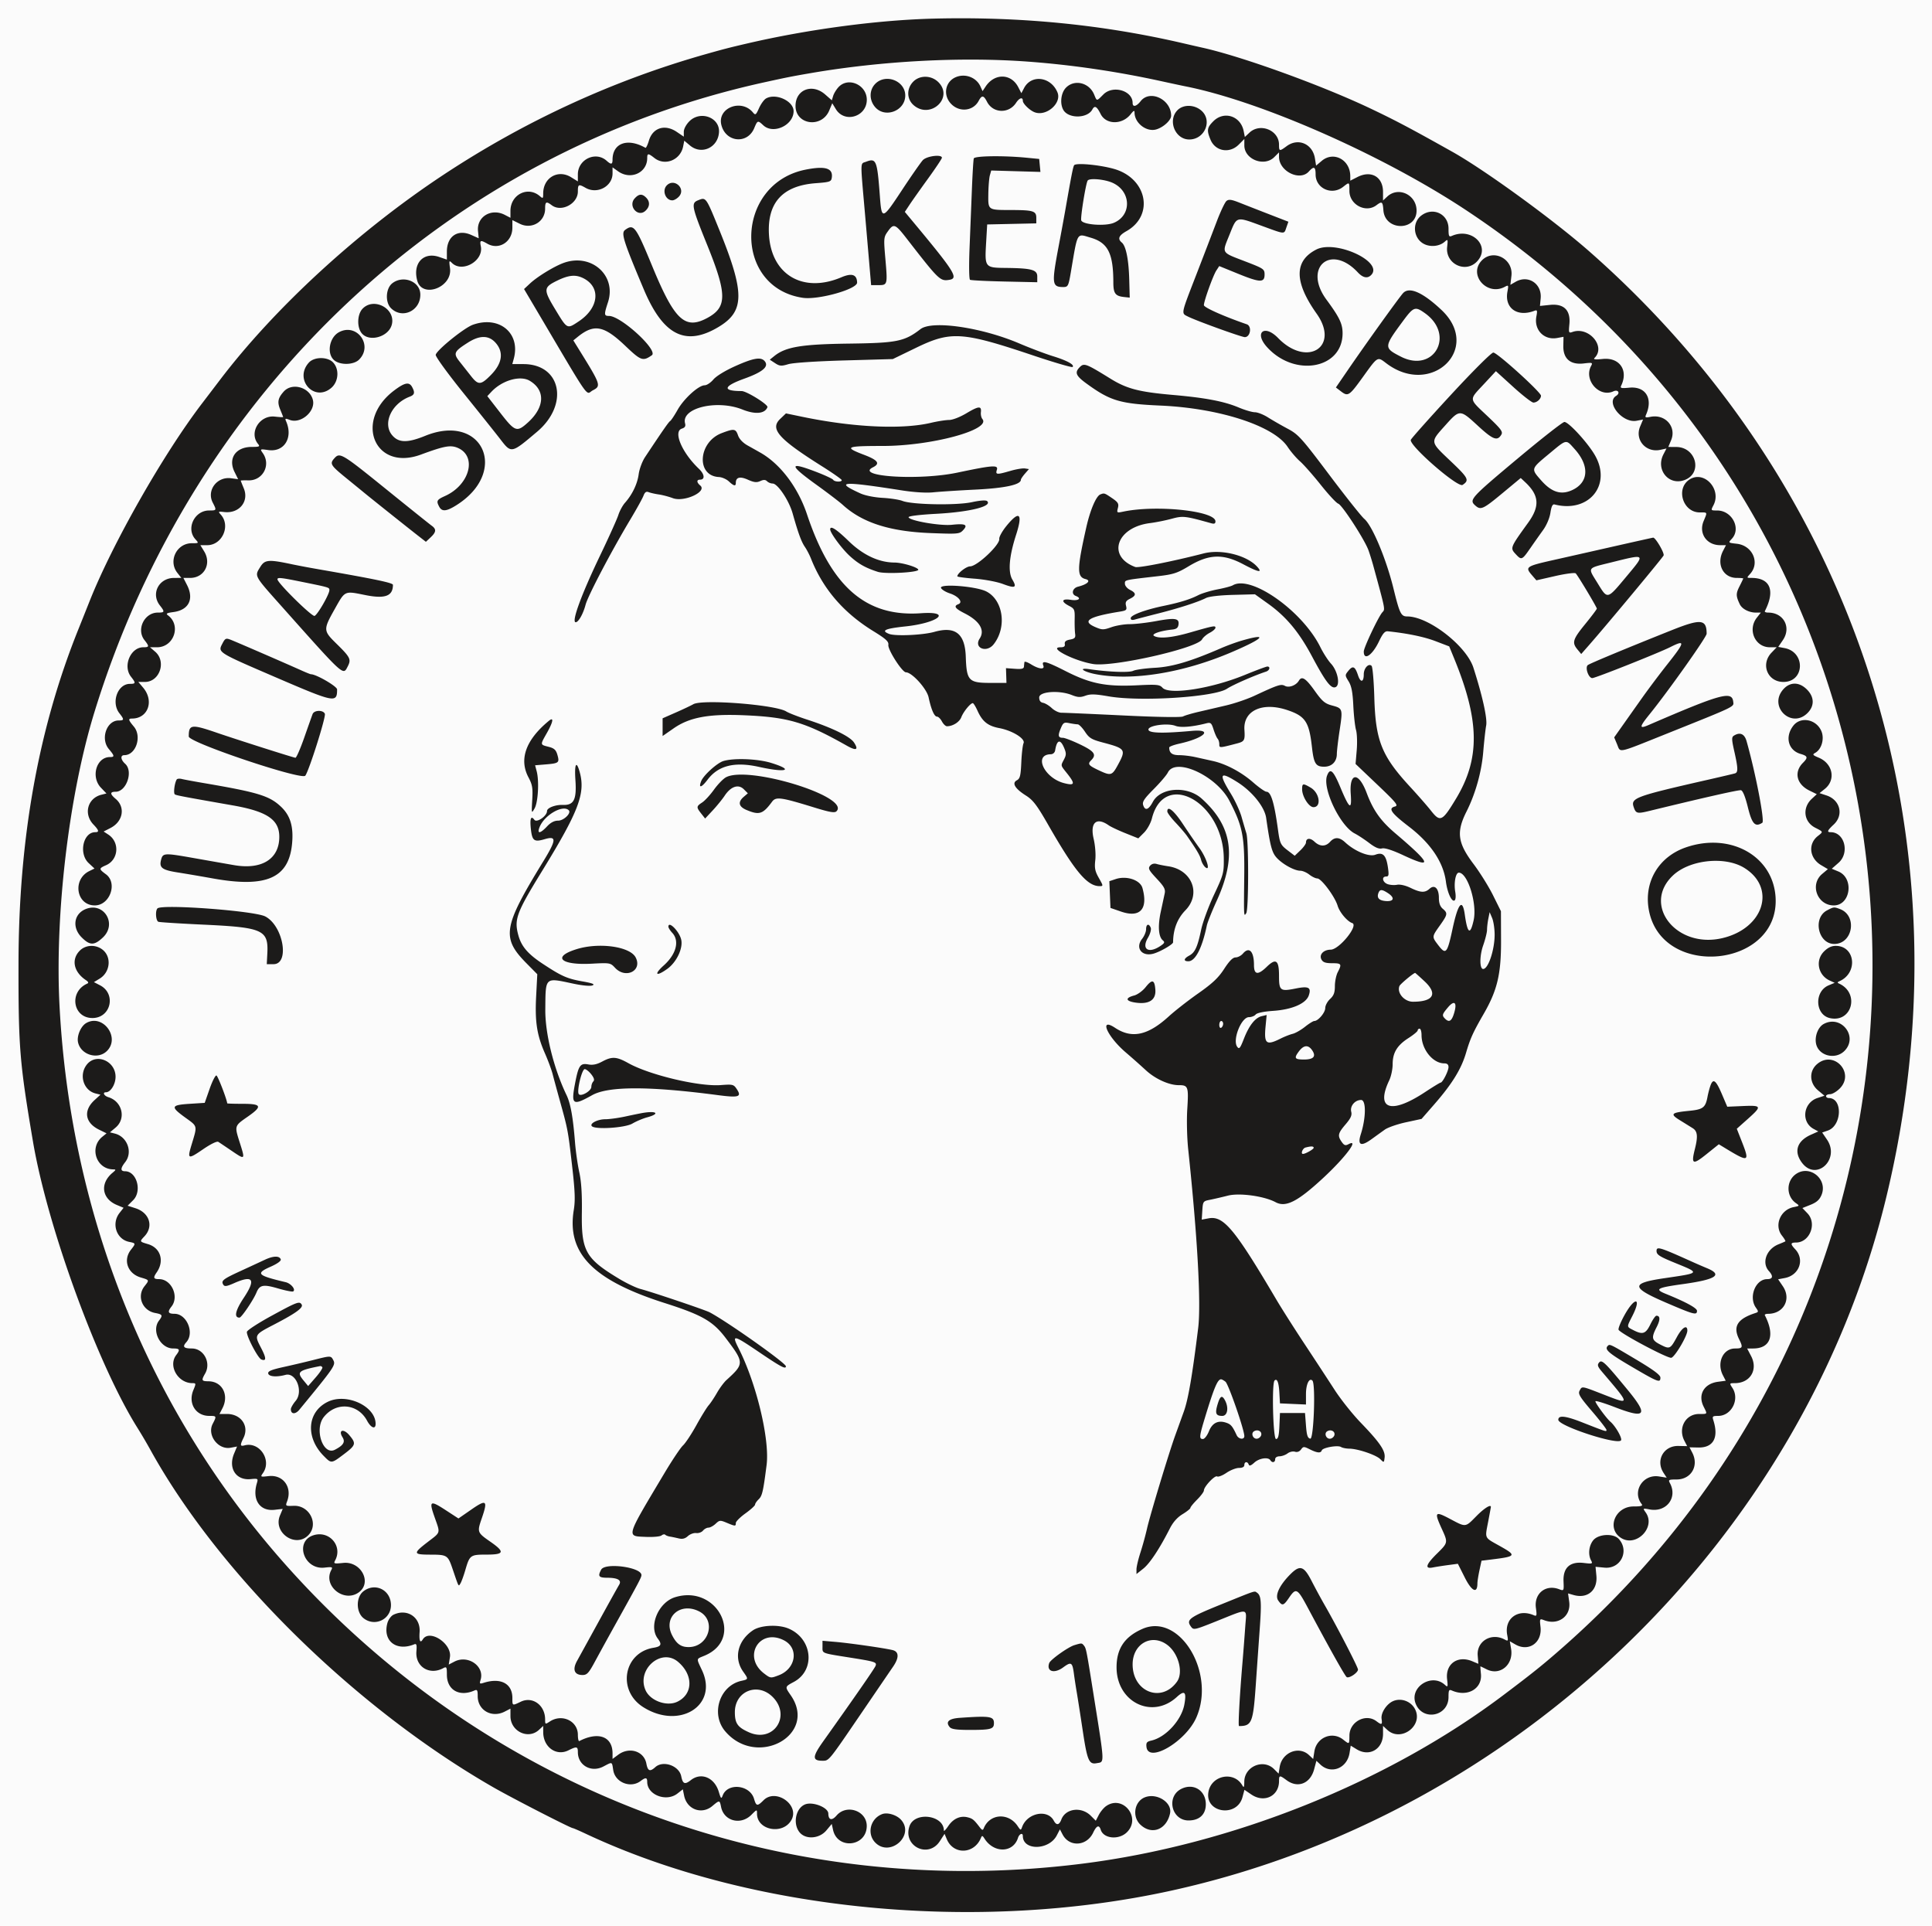 <svg xmlns="http://www.w3.org/2000/svg" width="400" height="398.675"><path d="M0 398.804h400V0H0" style="fill:#fbfbfb;fill-rule:evenodd;stroke:none"/><path d="M193.42 3.851c-11.599.281-26.039 2.199-38.684 5.139-3.694.858-5.037 1.205-8.736 2.255-19.085 5.416-37.276 13.784-54.107 24.891C74.251 47.779 56.965 63.63 45.561 78.622c-1.06 1.394-2.75 3.611-3.755 4.927-7.995 10.47-18.501 28.946-23.244 40.878-.828 2.083-1.859 4.663-2.29 5.733-8.32 20.634-12.401 43.35-12.44 69.242-.027 17.446.226 20.562 2.989 36.889 2.997 17.71 13.465 46.362 21.711 59.422a106.708 106.708 0 0 1 2.58 4.387c14.205 25.717 42.347 53.423 70.983 69.885 3.851 2.214 16.054 8.48 16.514 8.48.109 0 1.328.53 2.709 1.179 34.081 16.013 81.039 20.571 121.155 11.762 71.68-15.741 130.747-72.842 147.925-143.002 17.935-73.251-5.105-146.957-61.392-196.394-7.404-6.504-21.58-16.811-28.308-20.584-8.685-4.87-11.752-6.491-16.949-8.96C273.57 17.63 256.971 11.63 248.853 9.85c-.548-.12-2.253-.511-3.788-.868-16.662-3.879-33.644-5.566-51.645-5.131m19.541 8.915c9.064.676 18.35 2.042 27.518 4.05 2.083.456 4.237.917 4.785 1.025 15.722 3.083 41.147 14.297 58.425 25.77 103.214 68.534 113.027 215.434 19.868 297.427-4.043 3.559-6.144 5.248-12.302 9.888-24.018 18.097-56.199 30.983-87.127 34.886-62.244 7.855-123.212-14.976-164.874-61.742-28.215-31.672-44.578-71.994-46.92-115.626-1.021-19.028 1.918-43.837 7.237-61.086C40.102 80.782 92.65 31.421 158.325 17.021c4.66-1.022 5.672-1.222 9.571-1.892 14.745-2.531 31.217-3.395 45.065-2.363m-15.012 3.183c-2.296.926-2.792 3.796-.971 5.617 1.738 1.738 4.526 1.405 5.638-.673.664-1.24 1.023-1.202 1.742.187 1.234 2.387 4.501 2.505 6.001.216.684-1.045 1.406-1.265 1.406-.428 0 .615 1.479 2.032 2.497 2.392 2.436.86 5.589-1.926 4.675-4.132-1.35-3.26-5.403-3.786-6.916-.897l-.557 1.062-.651-1.26c-1.473-2.849-4.894-2.912-6.747-.125l-.638.958-.452-.992c-.836-1.836-3.1-2.703-5.027-1.925m-8.926 1.011c-1.36 1.447-1.292 3.584.152 4.826 3.43 2.951 8.276-1.471 5.167-4.715-1.46-1.525-3.943-1.576-5.319-.111m-7.785.37c-1.29 1.29-1.313 3.373-.055 4.836 2.065 2.401 6.269.767 6.24-2.425-.027-3.008-4.029-4.567-6.185-2.411m-7.643.716c-.452.493-.946 1.307-1.098 1.808l-.276.911-1.379-1.21c-2.675-2.348-6.136-1.013-6.136 2.368 0 3.929 5.423 4.67 6.976.953l.629-1.505.746 1.226c1.806 2.969 6.405 1.572 6.405-1.947 0-3.097-3.851-4.807-5.867-2.604m47.125.081c-1.042 1.042-1.325 3.214-.596 4.576 1.013 1.893 5.016 1.863 6.038-.046.475-.889.924-.643 1.712.939 1.118 2.242 4.472 2.269 6.217.05.616-.782.804-.864.804-.35 0 2.167 2.455 4.079 4.487 3.495 1.488-.428 3.091-1.9 3.091-2.84 0-3.379-4.378-5.47-6.31-3.014-.889 1.131-1.666 1.302-1.666.368 0-2.551-4.069-3.739-6.044-1.764-1.454 1.454-1.331 1.453-1.925.02-1.016-2.455-4.041-3.201-5.808-1.434m-62.134 2.265c-.404.235-1.051 1.132-1.437 1.994-.636 1.421-.752 1.504-1.258.894-2.418-2.916-7.42-.939-6.54 2.585.9 3.608 5.388 4.05 6.8.67.689-1.649.738-1.664 1.886-.595 2.079 1.937 6.27-.019 6.27-2.925 0-2.111-3.69-3.803-5.721-2.623m85.153 2.465c-2.016 2.146-.419 6.016 2.481 6.016 3.22 0 4.863-3.953 2.492-5.993-1.484-1.277-3.786-1.287-4.973-.023m-100.998 2.237c-.678.678-1.166 1.591-1.166 2.181v1.016l-1.451-.985c-2.448-1.661-4.969-.88-5.768 1.787-.27.9-.596 1.578-.724 1.505-3.721-2.108-6.812-.982-6.812 2.483 0 .977-.304 1.027-1.216.202-2.262-2.048-5.963-.304-5.963 2.811v1.459l-1.41-.872c-2.708-1.673-5.763.107-5.767 3.361-.001 1.067-.056 1.111-.699.555-2.476-2.142-6.082-.322-6.082 3.068v1.42l-1.177-.608c-2.789-1.442-5.82.379-5.539 3.328l.145 1.523-1.554-.696c-2.795-1.251-5.036.286-5.036 3.454v1.659l-1.584-.546c-3.261-1.123-5.52 1.293-4.558 4.878 1.015 3.782 7.331 1.409 6.788-2.55-.216-1.574-.18-1.678.384-1.114 2.138 2.138 6.602-.403 6-3.415-.258-1.29-.079-1.363 1.345-.549 2.419 1.382 5.185-.383 5.185-3.309v-1.576l1.536.76c2.478 1.226 5.243-.424 5.243-3.129 0-1.459.227-1.576 1.373-.71 1.981 1.499 5.407-.3 5.407-2.839 0-1.512.155-1.586 1.595-.763 2.425 1.387 5.584-.303 5.584-2.987v-1.254l1.158.824c2.603 1.854 6.02.299 6.02-2.738 0-1.025.212-1.029 1.486-.026 2.187 1.72 5.385.442 5.949-2.377l.24-1.201 1.178.991c2.395 2.016 5.823.437 6.01-2.767.178-3.037-3.853-4.521-6.12-2.254m108.475 0c-1.321 1.321-1.406 1.875-.587 3.835 1.002 2.399 3.936 2.908 5.832 1.012l1.166-1.166v1.33c0 2.893 4.118 4.498 6.2 2.416l.979-.979v.92c0 2.986 4.297 5.113 6.164 3.05 1.056-1.166 1.413-1.015 1.413.598 0 2.896 3.354 4.413 5.692 2.574 1.327-1.044 1.305-1.058 1.305.84 0 2.842 3.379 4.632 5.589 2.961 1.158-.876 1.315-.762 1.449 1.044.322 4.352 6.959 4.335 6.867-.018-.068-3.229-3.78-4.952-6.071-2.817l-.873.813v-1.775c0-3.126-2.437-4.545-5.3-3.085l-1.48.755v-.936c0-3.387-3.445-5.239-5.901-3.172l-1.177.99-.242-1.512c-.479-2.997-3.461-4.285-5.843-2.524-1.497 1.107-1.592 1.088-1.592-.315 0-2.971-3.9-4.559-6.106-2.487l-.966.907-.245-1.225c-.625-3.129-4.064-4.243-6.273-2.034m-60.151 8.058c-.435.467-2.371 3.244-4.303 6.172-4.102 6.219-4.222 6.254-4.589 1.322-.559-7.498-.748-7.969-2.866-7.163-1.225.465-1.203-.501-.235 10.585.211 2.413.587 6.765.835 9.671l.452 5.284h1.503c1.895 0 1.916-.077 1.449-5.433-.372-4.265-.353-4.484.501-5.683 1.217-1.709 1.53-1.591 3.902 1.467 6.677 8.607 6.924 8.847 8.796 8.56 2.016-.308 1.215-1.591-7.628-12.214l-1.546-1.858.988-1.492c.544-.821 2.272-3.263 3.84-5.428 1.568-2.164 2.851-4.093 2.851-4.287 0-.759-3.149-.363-3.95.497m10.549-.35c-.085.274-.258 3.1-.385 6.281-.126 3.18-.346 8.672-.489 12.203-.149 3.681-.107 6.51.098 6.631.197.116 3.409.277 7.138.359l6.78.149v-1.197c0-1.394-1.189-1.712-6.604-1.765-4.201-.041-4.28-.139-3.997-5.014l.232-3.988 5.085-.112 5.084-.112v-1.138c0-1.422-.629-1.617-5.251-1.624-4.813-.008-4.726.054-4.679-3.338.022-1.567.165-3.298.318-3.846l.278-.997 5.095.147 5.094.146-.128-1.343-.128-1.343-2.593-.252c-4.844-.472-10.779-.389-10.948.153m20.771 1.411c-.229.371-.565 2.084-1.853 9.456a812.172 812.172 0 0 1-1.363 7.378c-1.457 7.724-1.381 8.375.98 8.375.963 0 1.071-.21 1.549-3.02 1.462-8.597 1.156-8.059 4.103-7.202 3.587 1.043 4.698 3.234 4.705 9.276.003 2.259.409 2.814 2.201 3.009l1.191.13-.103-3.788c-.113-4.113-.677-6.902-1.542-7.619-.911-.757-.626-1.459.954-2.347 5.837-3.281 4.277-10.981-2.614-12.908-3.04-.849-7.871-1.285-8.208-.74m-55.578.903c-14.67 2.896-15.162 24.352-.609 26.534 3.21.482 11.294-1.784 11.257-3.155-.045-1.671-1.079-2.015-3.265-1.088-7.911 3.358-14.487-.504-14.982-8.8-.397-6.634 2.806-10.167 9.685-10.681 2.945-.221 3.201-.31 3.321-1.158.278-1.958-1.345-2.453-5.407-1.652m63.549 2.736c3.853 1.75 4.001 6.711.247 8.279-1.775.742-6.397.399-6.742-.5-.205-.533.933-7.609 1.325-8.243.35-.566 3.53-.281 5.17.464m-92.29.513c-1.046 1.046-.293 3.111 1.134 3.111.361 0 .982-.36 1.38-.8 1.468-1.622-.965-3.86-2.514-2.311m-6.662 2.713c-1.421 1.571.651 3.988 2.21 2.578.945-.855 1.004-1.902.156-2.75-.837-.838-1.495-.79-2.366.172m13.118.389c-1.471.595-1.331 1.284 1.875 9.201 4.178 10.317 4.172 12.961-.03 15.194-4.577 2.432-6.738.381-11.331-10.76-3.413-8.277-3.816-8.816-5.612-7.503-.882.645-.388 2.216 3.87 12.319 4.018 9.532 8.67 11.86 15.498 7.755 5.398-3.245 5.428-7.035.157-20.016-2.812-6.927-2.765-6.861-4.427-6.19m109.413.132c-.325.261-1.237 2.18-2.026 4.263a2280.77 2280.77 0 0 1-4.24 11.034c-3.223 8.328-3.142 7.918-1.707 8.642 1.723.87 11.079 4.253 11.763 4.253 1.169 0 1.512-2.275.401-2.659-4.76-1.644-8.874-3.48-8.874-3.959 0-.855 1.904-6.147 2.586-7.188l.591-.902 3.895 1.585c4.551 1.853 5.491 1.882 5.491.173 0-1.133-.176-1.252-3.988-2.718-5.07-1.949-4.86-1.598-3.283-5.512 1.583-3.925 1.263-3.841 6.845-1.802 4.757 1.737 4.44 1.72 4.945.269l.411-1.178-4.06-1.574c-2.234-.866-4.983-1.941-6.11-2.389-1.617-.642-2.174-.713-2.64-.338m40.285 3.058c-1.924 1.513-1.598 4.709.594 5.843 1.36.703 3.243.496 4.315-.474.63-.57.664-.492.486 1.101-.391 3.502 3.811 5.526 6.198 2.985 2.908-3.096-1.055-7.108-5.215-5.28-.607.266-.698.071-.698-1.502 0-3.049-3.255-4.581-5.68-2.673m-21.708 7.007c-4.602 2.363-4.575 6.698.08 13.267 4.881 6.886-1.981 11.216-7.985 5.039-2.827-2.909-5.011-1.138-2.302 1.866 5.717 6.341 15.661 4.536 15.661-2.843 0-1.961-.64-3.295-3.34-6.963-4.892-6.644.884-11.655 6.5-5.638 1.047 1.121 1.987 1.312 2.742.557 2.711-2.71-7.298-7.368-11.356-5.285m34.237 2.3c-2.779 2.959 1.132 7.376 4.795 5.416.779-.417.809-.363.556.986-.642 3.423 2.033 5.334 5.566 3.978.606-.232.658-.084.42 1.184-.52 2.774 1.601 4.951 4.327 4.439l1.294-.242-.039 1.862c-.056 2.671 1.46 3.98 4.229 3.652 1.792-.212 1.895-.176 1.519.526-1.556 2.908 1.676 6.589 4.611 5.251.997-.454 1.494.366.569.938-2.216 1.37 1.333 5.694 4.227 5.151l1.353-.254-.608 1.455c-1.153 2.759 1.215 5.47 4.204 4.814l1.253-.275-.628 1.215c-1.684 3.255 1.21 6.628 4.512 5.26 3.628-1.502 2.212-6.754-1.83-6.785l-1.674-.013.583-1.395c1.154-2.763-1.209-5.447-4.258-4.837-1.071.214-1.195.154-.93-.449 1.479-3.365-.098-5.91-3.463-5.586-1.722.165-1.944.105-1.678-.451 1.51-3.156-.36-5.851-3.812-5.495-1.612.166-2.036.107-1.694-.234 2.357-2.357-1.211-6.54-4.572-5.36-.792.278-.829.187-.658-1.608.277-2.888-1.133-4.286-4.023-3.988l-2.07.214.149-1.562c.289-3.03-2.577-4.932-5.18-3.438l-1.092.627.219-1.863c.415-3.538-3.792-5.672-6.177-3.133m-190.006.445c-1.972.704-5.476 2.842-7.016 4.282l-1.228 1.147 2.059 3.481c12.171 20.574 10.591 18.309 12.191 17.481 1.726-.892 1.635-1.168-2.712-8.177l-1.334-2.153.874-.708c3.429-2.777 5.443-2.398 9.92 1.866 3.213 3.061 3.606 3.199 5.454 1.92 1.416-.979-6.382-8.144-8.864-8.144-1.035 0-1.054-.262-.21-2.844 1.807-5.524-3.421-10.189-9.134-8.151m4.09 3.216c3.632 1.878 3.141 6.154-1.023 8.913-2.433 1.611-2.338 1.661-4.858-2.499-2.485-4.101-2.453-4.553.416-5.95 2.414-1.174 3.855-1.297 5.465-.464M81.21 58.653c-1.353 1.064-1.498 3.91-.263 5.145 2.345 2.345 6.173.516 6.076-2.902-.075-2.657-3.572-4.006-5.813-2.243m209.27 2.044c-.906 1.009-7.69 10.459-11.487 16.001l-2.41 3.517.991.761c1.528 1.174 1.744 1.035 4.65-3.001 3.047-4.233 2.948-4.175 4.759-2.794 9.359 7.139 19.94-3.036 11.456-11.016-3.902-3.67-6.687-4.883-7.959-3.468M75.045 63.934c-1.09 1.159-1.176 3.792-.167 5.039 1.56 1.925 5.604.77 6.245-1.785.828-3.297-3.74-5.743-6.078-3.254m220.014.93c6.264 4.503 1.812 12.457-5.021 8.97-3.563-1.819-3.555-1.967.407-7.334 2.227-3.016 2.54-3.127 4.614-1.636M97.906 67.231c-1.815.647-7.509 5.252-7.696 6.225-.069.358 2.494 3.887 5.781 7.961 3.247 4.024 6.622 8.249 7.499 9.389 2.401 3.119 2.3 3.138 7.7-1.419 6.68-5.638 4.994-14.007-2.823-14.012l-2.3-.001.301-1.097c1.455-5.298-2.986-8.996-8.462-7.046m92.675.901c-3.32 2.558-4.873 2.873-14.811 3.001-9.844.128-13.117.676-15.484 2.593l-.91.736 1.088.713c.951.624 1.294.651 2.738.219.982-.294 5.697-.609 11.646-.778l9.997-.283 4.786-2.321c7.243-3.514 9.565-3.363 24.262 1.569 4.35 1.46 8.029 2.536 8.174 2.391.457-.457-1.133-1.33-4.075-2.238-1.56-.482-4.685-1.665-6.943-2.628-7.843-3.345-18.06-4.83-20.468-2.974m-120.407.646c-2.018 1.098-2.582 4.47-.971 5.807 1.264 1.049 4.029.973 5.144-.142 2.971-2.971-.49-7.669-4.173-5.665m32.525 2.29c1.62 1.925 1.258 4.194-1.043 6.538-2.1 2.141-2.623 2.174-4.128.26-.646-.822-1.704-2.163-2.351-2.98-1.374-1.735-1.214-2.106 1.711-3.967 2.489-1.585 4.393-1.536 5.811.149m197.696 10.668c-4.443 4.81-8.177 9.001-8.297 9.314-.434 1.13 9.734 9.986 10.716 9.334 1.448-.962 1.223-1.409-2.481-4.925-4.306-4.087-4.271-3.864-1.149-7.352 3.047-3.403 3.062-3.403 6.819.059 3.103 2.858 3.995 3.197 4.822 1.834.38-.627-.015-1.16-2.849-3.844-3.935-3.727-3.882-3.275-.779-6.614l2.511-2.703 3.571 3.245c1.964 1.785 3.849 3.25 4.189 3.255.729.013 1.575-.749 1.575-1.42 0-.726-9.072-8.939-9.868-8.932-.397.003-4.2 3.793-8.78 8.749M63.938 75.075c-3.114 3.458 1.088 8.225 4.626 5.248 1.533-1.29 1.734-3.855.413-5.273-1.147-1.231-3.921-1.217-5.039.025m88.276.726c-2.084.933-3.929 2.062-4.522 2.768-.552.655-1.361 1.192-1.798 1.192-1.25 0-4.29 2.753-5.597 5.069-.655 1.16-1.35 2.208-1.545 2.328-.313.193-1.537 1.952-5.209 7.484-.579.873-1.169 2.458-1.31 3.523-.266 2.009-1.319 4.206-2.839 5.923-.486.548-1.103 1.685-1.372 2.526-.269.841-1.968 4.61-3.775 8.375-3.887 8.096-5.983 13.825-5.058 13.825.574 0 1.544-1.716 2.049-3.626.493-1.864 5.346-11.108 9.256-17.631 1.288-2.149 2.517-4.366 2.729-4.926.285-.748.571-.945 1.08-.743.38.15 1.32.364 2.088.474.768.11 2.076.455 2.908.767 2.356.883 7.198-1.359 5.671-2.626-.755-.627-.778-1.201-.048-1.201 1.076 0 .967-1.117-.22-2.247-3.523-3.354-5.382-7.732-3.533-8.319.64-.203.82-.499.665-1.092-.834-3.19 6.599-4.978 11.89-2.86 2.659 1.064 4.64.877 5.164-.489.202-.525-4.313-3.338-5.358-3.338-4.04 0-3.81-.989.599-2.578 3.809-1.373 5.116-2.495 4.196-3.603-.776-.935-2.306-.678-6.111 1.025m71.344.2c-1.105 1.105-.831 1.784 1.367 3.386 4.945 3.604 6.961 4.205 15.354 4.577 12.201.54 23.413 4.182 26.306 8.545.649.979 1.802 2.325 2.562 2.991.76.665 2.694 2.857 4.298 4.87 1.604 2.014 3.232 3.767 3.619 3.897.823.277 5.51 7.51 6.279 9.69.29.823.723 2.214.963 3.092 2.575 9.43 2.499 9.037 1.89 9.718-.815.91-3.835 7.287-3.84 8.105-.01 1.994 1.77.801 3.162-2.119.776-1.627 1.215-2.125 1.82-2.062 4.046.423 7.49 1.135 9.867 2.042l2.839 1.084 1.058 2.583c5.258 12.847 5.353 20.65.352 28.942-2.857 4.736-3.267 4.929-5.209 2.457-.731-.931-2.676-3.153-4.321-4.938-5.874-6.372-7.13-9.512-7.387-18.467-.097-3.386-.352-6.33-.565-6.544-.612-.612-1.619.48-1.619 1.757 0 1.67-.669 1.773-1.193.183-.608-1.841-1.065-2.058-1.977-.937-.741.911-.74.95.036 2.211.591.959.836 2.222.969 5.001.098 2.044.352 4.321.563 5.059.212.738.277 2.621.145 4.185l-.241 2.843 4.511 4.293c3.96 3.767 4.405 4.319 3.641 4.519-1.464.383-.811 1.318 2.918 4.181 4.489 3.445 7.109 7.347 7.636 11.371.298 2.278 1.202 4.255 1.781 3.897.243-.151.304-.882.149-1.799-.313-1.854.083-3.956.745-3.956 1.827 0 3.83 6.438 3.065 9.852-.709 3.17-1.271 2.804-1.836-1.198-.484-3.421-1.388-2.347-2.539 3.013-1.094 5.098-1.374 5.41-2.972 3.315-1.316-1.726-1.319-1.693.352-4.043 1.621-2.281 1.668-2.552.598-3.469-.544-.465-.798-1.176-.798-2.233 0-1.977-.886-2.85-1.933-1.902-.957.866-1.849.824-3.939-.188-1.041-.504-2.163-.76-2.798-.638-.583.111-1.473.045-1.978-.146-1.043-.397-1.248-1.565-.274-1.565.541 0 .6-.304.368-1.895-.368-2.531-1.038-3.206-2.6-2.617-1.312.496-4.254-.71-6.252-2.562-1.202-1.114-2.183-1.147-3.126-.105-.931 1.029-2.112 1.014-3.235-.042-.895-.84-1.75-.748-1.75.19 0 .276-.524 1.003-1.165 1.617l-1.165 1.116-1.412-1.077c-1.539-1.174-1.664-1.441-2.069-4.396-.757-5.523-1.442-7.777-2.365-7.777-.303 0-1.537-.862-2.741-1.916-2.465-2.157-5.638-3.844-8.377-4.453-1.013-.226-2.653-.59-3.643-.809-.99-.22-2.497-.399-3.347-.399-1.443 0-2.031-.46-2.031-1.588 0-.18.942-.536 2.093-.792 5.25-1.166 7.096-3.049 2.593-2.643-6.052.545-8.846.473-8.986-.23-.174-.871 3.887-1.459 5.604-.81 1.077.406 3.456.213 6.331-.515.955-.242 1.101-.123 1.544 1.261.268.841.646 1.699.839 1.907.193.209.351.722.351 1.14 0 .809-.01.809 3.689-.16 1.521-.399 1.652-.643 1.511-2.822-.257-3.968 3.708-5.802 8.844-4.091 3.762 1.253 4.549 2.427 5.136 7.666.385 3.432.783 4.07 2.541 4.07 1.566 0 2.603-1.041 2.613-2.624.004-.641.262-2.839.573-4.885.682-4.48.654-4.572-1.563-5.165-1.498-.4-2.03-.853-3.612-3.07-1.845-2.585-2.651-3.095-3.262-2.061-.574.972-2.042 1.52-2.875 1.074-.819-.438-1.402-.25-6.337 2.052-1.469.686-4.108 1.584-5.863 1.995-1.754.412-4.322 1.011-5.707 1.331-1.384.321-2.822.747-3.195.946-.416.223-5.244.143-12.439-.206-6.467-.313-12.197-.565-12.732-.559-.536.005-1.433-.423-1.995-.951-.561-.528-1.379-1.025-1.818-1.104-.54-.098-.797-.458-.797-1.116 0-1.228 4.127-1.536 6.728-.503 1.255.499 1.787.526 2.847.143 1.036-.375 2.016-.347 4.789.137 6.579 1.147 21.909.159 24.519-1.58 1.179-.786 5.603-2.725 8.076-3.539.755-.249.965-1.053.275-1.053-.233 0-2.341.786-4.686 1.746-6.922 2.834-15.627 4.185-17.024 2.642-.591-.654-1.137-.707-5.203-.506-6.498.32-9.695-.313-14.876-2.946-4.067-2.066-5.041-2.305-4.588-1.123.33.859-.918.737-2.505-.244-.739-.457-1.371-.681-1.404-.499-.034.183-.08.601-.103.93-.031.46-.466.568-1.881.467l-1.841-.131.049 1.527.048 1.527h-3.28c-4.557 0-4.969-.435-5.142-5.427-.165-4.783-2.161-6.361-6.5-5.138-2.377.67-8.081.927-9.37.422-1.757-.688-.856-1.102 3.372-1.551 6.886-.732 9.783-3.196 3.209-2.73-11.36.807-18.562-5.445-23.584-20.471-1.868-5.588-5.496-10.399-9.618-12.754a352.574 352.574 0 0 0-2.648-1.489c-.996-.555-1.742-1.333-2.007-2.094-.493-1.412-.809-1.458-3.378-.482-4.893 1.858-5.349 8.853-.593 9.092.641.032 1.569.438 2.063.902 1.031.968 1.444 1.061 1.444.324 0-1.185.847-1.414 2.496-.676 1.266.567 1.819.63 2.561.291.696-.316 1.071-.307 1.414.037.258.257.776.468 1.152.468 1.041 0 3.381 3.494 4.14 6.181 1.163 4.118 1.804 5.868 2.54 6.94.392.57.961 1.664 1.265 2.432 2.475 6.251 6.721 11.196 12.862 14.978 2.656 1.637 3.252 2.18 3.152 2.88-.14.983 2.867 5.671 3.638 5.671 1.247 0 4.315 3.387 4.697 5.185.536 2.522 1.175 3.988 1.739 3.988.265 0 .722.449 1.016.997.293.548.761.997 1.038.997 1.223 0 2.598-.87 2.984-1.887.424-1.12 1.877-2.899 2.368-2.899.148 0 .588.708.978 1.574 1.01 2.239 2.147 3.146 4.505 3.594 2.741.519 5.458 2.214 5.025 3.133-.174.37-.382 2.154-.461 3.964-.122 2.762-.269 3.359-.918 3.706-1.082.579-.409 1.712 1.877 3.162 1.477.936 2.274 1.984 4.6 6.045 5.555 9.695 8.084 12.709 10.663 12.709.766 0 .76-.06-.17-1.695-.794-1.396-.924-2.047-.737-3.689.131-1.154-.011-3.01-.336-4.405-.788-3.371.569-4.588 3.121-2.8.449.315 2.011 1.05 3.471 1.634l2.653 1.063 1.187-1.187c.657-.657 1.384-1.97 1.628-2.941 2.554-10.142 14.756-3.388 14.881 8.237.033 3.043-.061 3.393-2.027 7.577-1.134 2.413-2.33 5.662-2.658 7.221-.755 3.591-1.278 4.727-2.47 5.365-1.149.615-1.237 1.173-.184 1.173 1.444 0 2.85-2.714 3.821-7.378.137-.658 1.058-2.969 2.047-5.135 4.181-9.157 3.259-15.44-3.106-21.162-3.004-2.701-8.502-2.334-10.111.675-.894 1.673-1.61 1.907-2.007.655-.212-.668.233-1.339 2.18-3.291 1.345-1.348 2.669-2.9 2.94-3.447 1.587-3.201 10.025.665 12.721 5.828 2.77 5.301 3.18 7.387 3.088 15.708-.094 8.437-.097 8.377.42 7.577.499-.772.518-14.911.022-16.522-.208-.674-.661-2.22-1.008-3.436-.348-1.216-1.344-3.369-2.216-4.785-2.575-4.188-2.288-4.68 1.377-2.365 3.051 1.927 5.613 5.112 5.941 7.384.852 5.923 1.192 7.197 2.21 8.295 1.238 1.333 3.657 2.655 4.861 2.655.468 0 1.307.359 1.865.798.557.439 1.303.798 1.658.798.838 0 3.643 3.769 4.204 5.648.407 1.361 1.994 3.248 3.02 3.59 1.384.462-2.688 5.494-4.458 5.508-1.489.013-2.444 1.029-1.908 2.031.313.584.842.77 2.193.77 1.955 0 2.062.166 1.185 1.849-.328.628-.597 1.929-.599 2.891-.002 1.351-.229 1.959-.999 2.673-.548.508-.997 1.35-.997 1.87 0 .943-1.468 2.681-2.264 2.681-.23 0-1.101.542-1.935 1.205-.834.663-1.98 1.317-2.547 1.453-.567.136-1.697.58-2.51.988-2.959 1.481-3.445 1.088-3.102-2.506l.228-2.381-1.014.238c-1.362.321-2.625 1.921-3.707 4.699-.768 1.971-.964 2.206-1.375 1.645-1.032-1.41.842-6.139 2.432-6.139.517 0 1.143-.243 1.39-.541.276-.333 1.679-.626 3.649-.761 3.897-.267 6.769-1.513 7.343-3.186.568-1.657-.023-1.977-2.671-1.445-3.247.652-3.488.469-3.488-2.641 0-3.232-.634-3.693-2.538-1.847-1.836 1.779-2.647 1.665-2.647-.373 0-2.837-.998-3.87-2.286-2.366-.375.438-1.057.797-1.515.797-.578 0-1.301.725-2.371 2.378-1.191 1.841-2.402 2.985-5.36 5.064-2.102 1.477-4.839 3.614-6.082 4.749-4.354 3.974-7.669 4.684-11.144 2.384-3.399-2.25-1.651 1.786 2.202 5.082a165.23 165.23 0 0 1 4.144 3.673c1.96 1.823 4.82 3.121 6.859 3.115 1.926-.006 2.04.316 1.746 4.951-.146 2.306-.061 5.944.197 8.375 1.911 18.027 2.683 31.906 2.058 36.968-1.212 9.813-2.058 14.743-2.964 17.263a1702.59 1702.59 0 0 1-1.783 4.936c-1.272 3.496-5.255 16.658-5.844 19.308a65.243 65.243 0 0 1-1.357 4.937c-.455 1.399-.827 2.977-.827 3.506v.963l1.405-1.114c1.355-1.075 3.376-4.128 5.49-8.292.675-1.331 1.553-2.324 2.642-2.986.896-.545 1.63-1.134 1.63-1.309 0-.175.628-.946 1.395-1.714.768-.768 1.397-1.614 1.397-1.881.002-.795 2.268-3.202 2.74-2.91.239.148 1.109-.188 1.931-.746.822-.559 1.992-1.017 2.599-1.017.716 0 1.104-.21 1.104-.598 0-.724.661-.796.909-.1.124.347.477.225 1.156-.398 1.006-.924 2.882-1.206 3.319-.499.372.603.997.478.997-.199 0-.351.371-.604.897-.611.494-.007 1.247-.277 1.674-.6.427-.323 1.114-.481 1.525-.35.465.147.94-.025 1.256-.457.475-.65.59-.653 1.826-.036 1.536.766 2.269.832 2.472.221.193-.578 3.31-1.132 3.981-.707.289.184 1.065.339 1.723.346 1.777.018 5.536 1.291 6.412 2.172.757.762.768.758.896-.336.166-1.421-1.013-3.14-4.949-7.22-1.694-1.754-4.122-4.805-5.397-6.779a1376.431 1376.431 0 0 0-6.22-9.493c-2.147-3.248-4.77-7.375-5.831-9.173-8.665-14.686-10.952-17.43-14.043-16.85l-1.422.266.122-1.911c.118-1.836.179-1.923 1.519-2.182.767-.149 2.472-.544 3.788-.877 2.402-.609 7.502.096 9.865 1.364 2.11 1.131 4.551-.112 9.848-5.017 4.586-4.247 7.579-8.241 5.236-6.987-.625.334-.894.243-1.396-.474-.898-1.282-.788-1.785.794-3.633 1.068-1.248 1.357-1.886 1.177-2.602-.297-1.183.759-2.451 2.041-2.451 1.063 0 1.03 3.672-.063 7.098-.724 2.269.02 2.613 2.216 1.024.869-.629 2.103-1.517 2.742-1.974.638-.457 2.615-1.146 4.392-1.53l3.232-.698 2.656-3.045c3.669-4.207 5.557-7.266 6.541-10.598.901-3.05 1.437-4.234 3.687-8.141 2.802-4.865 3.593-8.221 3.57-15.135l-.021-6.08-1.635-3.292c-.899-1.811-2.717-4.728-4.041-6.483-3.291-4.365-3.593-6.602-1.462-10.836 1.865-3.705 3.122-8.178 3.471-12.349.186-2.224.46-4.696.61-5.493.268-1.428-.763-6.095-2.639-11.945-1.456-4.545-9.299-10.623-13.705-10.623-1.282 0-1.568-.579-2.843-5.769-1.515-6.166-4.405-13.056-6.058-14.441-.57-.477-3.831-4.582-7.248-9.122-5.748-7.639-6.389-8.349-8.604-9.531-1.316-.702-3.152-1.756-4.08-2.343-.927-.587-2.144-1.067-2.704-1.067-.559 0-2.07-.443-3.358-.985-3.018-1.271-6.889-2.01-13.587-2.596-7.047-.616-9.561-1.269-12.951-3.364-5.086-3.144-5.471-3.289-6.362-2.398m-113.903 2.817c3.299 1.948 3.153 5.478-.358 8.65-2.288 2.067-2.665 1.935-5.716-1.998l-2.686-3.462.867-.922c2.206-2.349 5.94-3.422 7.893-2.268m-28.087 2.049c-8.347 6.322-3.957 16.761 5.571 13.245 4.814-1.777 6.129-2.021 7.592-1.41 4.098 1.713 2.55 7.664-2.599 9.986-1.71.771-1.839 1.012-1.191 2.224.568 1.061 1.515.967 3.603-.357 10.927-6.93 5.369-19.159-6.512-14.326-3.677 1.496-5.501 1.461-6.84-.13-2.031-2.413-.154-6.536 3.631-7.975 1.014-.385 1.127-.831.507-1.991-.606-1.131-1.54-.949-3.762.734m-22.815.19c-1.216 1.35-1.378 2.193-.723 3.76.327.782.594 1.468.594 1.524 0 .056-.775.014-1.722-.093-3.164-.356-5.413 3.325-3.465 5.673.432.521.259.601-1.291.601-3.341 0-4.978 2.367-3.585 5.183l.743 1.501-1.466-.196c-2.914-.391-5.099 2.508-3.793 5.034.834 1.613.822 1.639-.753 1.639-3.031 0-4.826 3.758-2.842 5.95.747.826.744.83-.738.83-3.139 0-4.929 3.666-2.993 6.127l.826 1.051-1.524.006c-3.147.013-4.82 3.271-2.92 5.686 1.056 1.343 1.015 1.487-.43 1.487-2.787 0-4.485 3.5-2.761 5.692 1.034 1.313 1.007 1.486-.23 1.486-2.657 0-4.293 3.89-2.561 6.091 1.031 1.312 1.006 1.486-.218 1.486-2.558 0-3.935 3.854-2.175 6.091 1.024 1.302 1.004 1.487-.164 1.487-2.493 0-3.8 3.805-2.03 5.909 1.201 1.426 1.233 1.668.222 1.668-2.797 0-3.997 4.105-1.853 6.343l1.142 1.192-1.053.264c-2.864.719-3.733 3.983-1.641 6.166 1.145 1.195 1.237 1.588.374 1.588-2.516 0-3.463 4.434-1.366 6.393l1.209 1.129-1.073.526c-3.556 1.744-2.701 7.107 1.133 7.107 3.124 0 4.778-4.619 2.308-6.444-1.488-1.1-1.485-1.21.042-1.886 2.59-1.146 2.851-4.76.457-6.329l-.975-.638 1.422-.73c2.601-1.334 3.127-4.296 1.07-6.027-1.203-1.012-1.206-1.476-.01-1.476 2.244 0 3.695-4.232 1.982-5.782-.954-.864-1.042-1.795-.168-1.795 2.391 0 3.678-3.871 1.963-5.909-1.16-1.379-1.226-1.668-.379-1.668 3.31 0 4.624-3.633 2.31-6.383l-1.005-1.195h1.362c3.058 0 4.492-4.223 2.126-6.259l-1.069-.919h1.449c3.506 0 5.06-4.553 2.258-6.619-.472-.349-.236-.486 1.162-.674 3.153-.423 4.28-2.673 2.796-5.584l-.755-1.48h1.384c2.924 0 4.482-2.924 2.922-5.483l-.791-1.297h1.421c3.112 0 4.891-4.02 2.801-6.33-.576-.636-.526-.674.711-.53 3.091.361 5.193-2.179 4.056-4.901-.344-.823-.626-1.541-.626-1.596 0-.055.707-.081 1.571-.058 2.994.078 4.722-3.17 2.997-5.633-.615-.878-.611-.881 1.175-.636 3.269.448 5.126-2.578 3.648-5.946-.273-.624-.186-.659.752-.302 2.296.873 5.377-1.787 4.788-4.134-.658-2.621-4.291-3.668-6.028-1.738m141.329 4.502c-1.335.797-2.851 1.383-3.589 1.386-.703.003-2.386.267-3.74.586-6.009 1.417-16.104.945-26.647-1.247l-3.382-.702-1.202 1.152c-2.159 2.068-.34 4.123 8.667 9.794 2.249 1.415 4.088 2.708 4.088 2.873 0 .432-1.505.37-1.778-.073-.127-.205-1.657-.923-3.401-1.595-5.822-2.245-5.85-1.546-.105 2.594 2.358 1.699 4.826 3.581 5.484 4.181 4.059 3.705 9.746 5.528 18.26 5.853 5.624.214 5.935.186 6.676-.611 1.046-1.121.456-1.403-2.326-1.108-2.462.26-8.832-.849-8.973-1.563-.047-.24 2.225-.522 5.705-.708 6.95-.372 11.693-1.551 10.565-2.627-.25-.239-1.426-.157-3.188.221-3.223.691-12.364.522-14.357-.266-.658-.26-2.508-.545-4.112-.632-1.699-.093-3.612-.477-4.586-.921-5.413-2.464-3.881-2.579 8.499-.637 2.594.407 5.098.564 6.58.411 1.316-.135 5.265-.389 8.774-.563 6.098-.302 9.372-1.015 9.372-2.039 0-.161.376-.724.835-1.251l.835-.958-.836-.128c-.46-.07-1.806.154-2.991.499-2.845.827-3.138.804-2.814-.215.333-1.052-.822-.97-8.19.58-7.914 1.665-21.322.822-17.47-1.099 1.556-.776 1.048-1.491-1.841-2.589-4.247-1.615-3.786-1.834 3.858-1.834 10.087 0 22.493-3.348 20.647-5.572-.23-.277-.37-.911-.313-1.41.156-1.351-.45-1.307-3.004.218m113.876 9.586c-9.452 7.922-9.817 8.326-8.543 9.479 1.145 1.036 1.621.823 5.652-2.522l3.788-3.144.923.863c2.905 2.72 3.072 4.972.619 8.377-3.789 5.257-3.78 5.234-2.523 6.582 1.127 1.21 1.278 1.147 2.909-1.221a253.314 253.314 0 0 1 2.685-3.809c.736-1.016 1.359-2.478 1.528-3.589.206-1.347.448-1.833.861-1.727 7.094 1.813 11.891-4.027 8.361-10.18-1.483-2.587-5.464-6.922-6.333-6.898-.36.01-4.827 3.515-9.927 7.789m12.035-2.203c3.159 3.496 2.937 6.972-.545 8.543-2.282 1.029-4.217.408-6.378-2.048-2.121-2.409-2.14-2.345 1.594-5.443 3.796-3.149 3.49-3.088 5.329-1.052M69.254 94.847c-1.036 1.145-.854 1.454 2.431 4.129 1.7 1.384 3.45 2.812 3.888 3.174 1.32 1.086 9.049 7.247 10.888 8.678l1.716 1.336.976-.917c1.176-1.105 1.228-1.698.212-2.425-.42-.301-4.702-3.732-9.516-7.626-9.031-7.305-9.484-7.576-10.595-6.349m280.57 4.401c-2.941 1.865-1.422 6.834 2.089 6.834 1.656 0 1.603-.12.802 1.797-1.06 2.536.617 4.982 3.413 4.982h1.22l-.608 1.177c-1.428 2.762.012 5.603 2.84 5.603.735 0 1.337.052 1.337.115s-.347.797-.772 1.629c-.76 1.491-.752 2.002.055 3.696.471.99 1.916 1.739 3.357 1.739h1.007l-.826 1.05c-1.971 2.505-.377 6.128 2.696 6.128h1.412l-1.071 1.119c-2.309 2.409-.825 6.059 2.464 6.059 4.414 0 4.614-6.187.226-7.01l-1.295-.243.96-1.414c1.788-2.635.156-5.689-3.042-5.689-.468 0-.781-.135-.696-.3 2.191-4.257 1.136-6.879-2.768-6.879-1.025 0-1.027-.006-.273-.839 2.074-2.292.494-5.866-2.755-6.232-1.809-.204-1.809-.205-1.042-1.029 1.98-2.125.051-5.858-3.028-5.858-1.336 0-1.339-.004-.769-1.097 1.722-3.302-1.923-7.246-4.933-5.338m-122.018 3.113c-.871.351-2.095 3.232-2.907 6.84-1.935 8.612-1.957 10.227-.147 10.682 1.192.299.425 1.075-1.554 1.571-1.168.294-1.469 1.536-.466 1.921 1.279.49.578 1.058-.997.806-1.937-.31-2.142.341-.393 1.246 1.116.577 1.2.773 1.158 2.702-.024 1.144.018 2.524.094 3.067.115.823-.059 1.022-1.059 1.209-.847.158-1.162.423-1.079.908.085.497-.158.685-.885.685-2.693 0 2.823 2.83 6.763 3.469 4.12.669 21.565-3.281 22.541-5.104.22-.412.934-1.025 1.585-1.362.652-.337 1.185-.808 1.185-1.048 0-.492-.333-.428-5.381 1.021-3.675 1.055-6.345 1.295-7.349.659-.601-.38 1.33-1.048 3.757-1.3.891-.092 1.229-.353 1.324-1.023.187-1.318-.685-1.458-4.612-.737-1.92.353-4.389.64-5.486.638-1.096-.001-2.801.282-3.788.63-1.64.578-1.924.578-3.29-.003-2.934-1.248-1.511-2.16 5.022-3.219 1.372-.222 1.507-.347 1.294-1.198-.189-.752-.02-1.057.816-1.47 1.334-.66 1.335-1.18.002-1.839-.581-.287-1.053-.857-1.053-1.272 0-.805-.306-.736 6.946-1.574 3.063-.354 3.927-.635 6.238-2.031 4.198-2.537 7.122-2.647 11.316-.425 3.164 1.676 4.087 1.841 2.886.513-2.157-2.383-7.438-3.695-11.086-2.755-6.398 1.65-13.501 3.058-14.169 2.808-5.904-2.2-3.883-8.211 3.054-9.084 1.206-.152 3.222-.554 4.479-.895 2.359-.639 2.766-.593 8.183.92.66.184.897.083.897-.385 0-2.17-12.25-3.461-19.101-2.013-1.309.276-1.346.25-1.094-.756.223-.889.043-1.191-1.23-2.056-1.564-1.062-1.599-1.073-2.414-.746m-19.431 6.518c-.877 1.078-1.546 2.285-1.486 2.683.182 1.195-4.588 5.686-6.038 5.686-.791 0-2.646 1.446-2.646 2.062 0 .119 1.629.34 3.619.49 2.021.152 4.586.635 5.81 1.093 2.563.959 2.961.773 1.963-.917-.933-1.579-.664-4.807.769-9.239 1.448-4.477.705-5.17-1.991-1.858m-36.491.714c0 .737 2.393 3.984 4.063 5.514 1.766 1.618 3.242 2.452 5.795 3.273 1.571.506 8.574.125 8.38-.456-.174-.522-3.328-1.46-4.935-1.467-3.222-.016-6.492-1.545-9.457-4.423-2.583-2.508-3.846-3.309-3.846-2.441m161.516 3.688a5855.63 5855.63 0 0 1-11.366 2.567c-6.146 1.374-6.342 1.504-4.863 3.223l.92 1.069 3.904-.889c2.157-.491 4.056-.737 4.244-.549.462.464 4.369 6.987 4.369 7.295 0 .136-1.077 1.568-2.393 3.182-2.595 3.184-2.796 3.842-1.616 5.273l.777.942 1.749-1.994c3.587-4.088 15.126-17.963 15.309-18.408.208-.507-1.694-3.748-2.166-3.689-.162.019-4.152.91-8.868 1.978m3.345 6.061c-4.06 4.855-3.874 4.814-6.019 1.322-2.024-3.295-2.256-2.965 3.005-4.271 7.065-1.754 6.999-1.817 3.014 2.949m-282.847-1.99c-1.217 1.969-1.369 1.687 4.397 8.158 13.084 14.684 12.719 14.351 13.691 12.472.767-1.483.562-1.898-2.365-4.768-2.693-2.64-2.705-2.875-.368-7.039 2.228-3.97 2-3.863 6.385-2.984 4.089.82 5.718.216 5.718-2.118 0-.415-3.676-1.183-15.553-3.249a186.692 186.692 0 0 1-5.185-.973c-5.009-1.071-5.785-1.013-6.72.501m8.551 3.092c5.793 1.176 5.746 1.162 5.746 1.726 0 .854-2.439 5.091-3.07 5.333-.538.207-7.63-6.777-7.679-7.563-.027-.447.67-.376 5.003.504m192.785.727c-.329.194-1.76.574-3.18.845-1.421.271-3.215.814-3.988 1.207-1.711.871-3.763 1.503-7.189 2.216-3.78.786-6.768 1.899-6.774 2.524-.004.377.271.465.892.284.494-.143 2.692-.715 4.885-1.272 4.31-1.094 8.16-2.341 9.81-3.177.622-.316 2.849-.573 5.583-.646l4.548-.121 2.701 1.932c3.762 2.69 6.417 5.869 9.095 10.89 2.811 5.269 3.949 6.761 4.881 6.403 1.037-.397.471-3.347-.933-4.868-.607-.658-1.592-2.184-2.187-3.39-3.701-7.496-14.378-15.044-18.144-12.827m-60.408.546c.127.331.95.839 1.829 1.129 1.797.593 2.784 1.837 1.767 2.228-1.034.396-.7.892 1.279 1.895 3.128 1.586 4.268 3.493 3.129 5.231-1.277 1.95 1.429 3.046 2.901 1.175 2.772-3.524 1.988-9.141-1.527-10.934-2.107-1.075-9.739-1.664-9.378-.724m151.336 8.724c-9.302 3.708-16.948 6.886-17.419 7.241-.63.475.132 2.697.925 2.697.636 0 13.817-5.241 16.179-6.432 3.116-1.573 3.031-1.065-.584 3.5-1.59 2.006-3.951 5.147-5.248 6.979a7981.353 7981.353 0 0 0-4.086 5.777l-1.729 2.447.611 1.464c.735 1.758-.136 1.945 10.154-2.178 14.648-5.87 14.015-5.565 13.879-6.689-.272-2.253-2.534-1.626-17.568 4.866-1.931.834-1.885.391.231-2.22 3.85-4.751 11.833-16.013 11.833-16.694 0-3.021-1.186-3.146-7.178-.758m-300.12 2.798c-.952 1.84-1.101 1.746 11.007 6.962 12.273 5.287 12.742 5.38 12.742 2.522 0-.636-4.319-3.142-5.416-3.142-.116 0-.964-.338-1.884-.751-3.487-1.565-13.754-6.017-14.766-6.401-.951-.362-1.119-.281-1.683.81m210.987-.599c-1.097.319-2.981 1.009-4.188 1.533-6.349 2.757-10.115 3.874-13.735 4.074-1.987.109-4.008.391-4.491.625-.835.404-5.111.244-9.092-.34-2.421-.355-1.237.55 1.365 1.043 7.564 1.435 18.095-.277 28.134-4.574 6.716-2.874 7.684-4.013 2.007-2.361m112.099 10.162c-2.954 3.511 1.721 8.048 5.028 4.88 1.543-1.478 1.525-3.369-.048-4.941-1.635-1.635-3.572-1.611-4.98.061m-225.572 2.982c-.541.305-2.195 1.087-3.676 1.737l-2.692 1.183v3.666l2.294-1.593c3.262-2.267 7.215-3.008 14.452-2.709 9.259.382 12.703 1.397 21.412 6.314 1.951 1.101 2.473.862 1.469-.671-.813-1.24-4.527-3.053-9.716-4.743-1.865-.607-3.803-1.362-4.308-1.678-2.229-1.397-17.328-2.579-19.235-1.506m-78.833 2.044c-.141.369-.922 2.567-1.734 4.886-.813 2.318-1.634 4.19-1.824 4.16-.628-.1-12.229-3.794-16.246-5.174-5.305-1.822-5.839-1.751-5.835.775.002 1.239 23.402 9.102 24.128 8.108.793-1.084 4.297-12.161 4.05-12.803-.321-.837-2.213-.801-2.539.048m48.904 1.41c-4.763 3.929-6.207 7.94-4.208 11.694.806 1.515.92 2.195.779 4.668-.161 2.843-.153 2.874.487 1.755.723-1.264.97-5.653.433-7.681l-.329-1.244 2.232-.185c2.697-.223 2.852-.353 2.384-1.984-.288-1.004-.665-1.356-1.754-1.638-1.866-.481-1.848-.357-.417-2.893 1.31-2.321 1.478-3.386.393-2.492m257.679.976c-1.806 2.297-1.087 5.126 1.492 5.865 1.486.427 1.574.755.492 1.837-1.92 1.921-1.337 4.437 1.332 5.745l1.529.75-1.032.957c-2.014 1.867-1.669 4.779.71 5.988 1.699.863 1.685.818.534 1.724-2.075 1.632-1.736 4.595.69 6.026l1.393.822-1.187.999c-2.61 2.195-1.01 6.511 2.413 6.511 3.482 0 4.244-5.644.949-7.021l-1.369-.572 1.401-1.23c2.345-2.059 1.251-6.332-1.621-6.332-.84 0-.701-.353.629-1.595 2.112-1.973 1.335-5.081-1.505-6.018l-1.44-.475 1.087-.867c2.335-1.861 1.684-5.248-1.244-6.471-1.268-.53-1.358-.653-.73-1.004 1.316-.737 1.936-2.903 1.279-4.475-1.032-2.469-4.265-3.118-5.802-1.164m-148.179-.264c.273 0 .95.686 1.505 1.525.878 1.326 1.365 1.62 3.742 2.25 4.677 1.241 4.811 1.444 3.068 4.646-1.201 2.206-1.444 2.275-3.934 1.104-2.156-1.013-2.375-1.301-1.589-2.086 1.16-1.161.679-1.849-2.279-3.267-1.584-.759-3.188-1.38-3.565-1.38-.992 0-1.092-.427-.458-1.94.508-1.213.681-1.319 1.789-1.097.674.135 1.449.245 1.721.245m135.843 2.356c-.467.295-.451.793.1 3.233.781 3.462.811 4.356.152 4.562-.274.086-2.652.647-5.284 1.247-15.562 3.544-16.359 3.839-15.673 5.808.44 1.26.734 1.327 3.205.725 11.415-2.783 18.494-4.383 18.977-4.288.381.075.888 1.32 1.428 3.506.864 3.499 1.508 4.192 2.999 3.226.527-.341-1.397-10.304-3.261-16.885-.434-1.535-1.374-1.938-2.643-1.134m-138.649 2.522c.459 1.092.456 1.453-.019 2.373-.713 1.378-.76 1.163.635 2.919 1.721 2.165 1.601 2.571-.594 2.014-4.146-1.053-6.424-5.92-2.803-5.988.475-.008.843-.333.921-.812.361-2.215 1.061-2.405 1.86-.506m-70.536 2.717c-1.303.389-4.133 2.948-4.613 4.17-.6 1.53.049 1.383 1.323-.299 2.224-2.938 5.586-3.778 10.634-2.658 5.664 1.258 7.421.689 2.533-.821-2.759-.852-7.685-1.048-9.877-.392m-30.648 3.955c.277 4.05-.318 5.224-2.604 5.135-1.539-.06-3.273.606-3.273 1.257 0 1.029-2.124 2.507-2.622 1.825-.719-.983-.976-.219-.702 2.091.268 2.262.697 2.553 2.836 1.919 2.503-.742 2.445.133-.306 4.621-8.332 13.597-8.688 15.785-3.435 21.098l2.212 2.238-.235 4.542c-.274 5.299.145 8.027 1.821 11.846.655 1.492 1.37 3.419 1.589 4.284.22.865.874 3.277 1.455 5.361 1.694 6.08 1.728 6.258 2.552 13.415.629 5.458.703 7.346.371 9.372-1.47 8.951 3.961 14.512 18.791 19.24 7.773 2.479 10.02 3.765 12.663 7.253 3.872 5.109 3.876 5.328.161 8.696-.515.466-1.397 1.655-1.961 2.642-.564.987-1.342 2.154-1.73 2.592-.388.439-1.531 2.293-2.54 4.119-1.01 1.827-2.257 3.712-2.772 4.188-.515.476-2.258 3.082-3.874 5.791-8.07 13.529-7.906 12.961-3.799 13.14 1.5.065 2.952-.068 3.227-.296.275-.228.621-.293.77-.144.149.149.581.318.96.376.379.058 1.19.226 1.801.373.801.194 1.339.061 1.933-.476.452-.409 1.224-.692 1.715-.627.491.064 1.124-.162 1.406-.502.282-.34.793-.618 1.136-.618.343 0 1.009-.362 1.48-.805.804-.755.947-.767 2.306-.199 1.778.743 1.874.745 1.874.045 0-.309.897-1.206 1.994-1.994s1.994-1.605 1.994-1.816c0-.211.334-.705.743-1.098.732-.703.937-1.588 1.641-7.094.676-5.29-2.097-16.872-5.782-24.143-1.487-2.935-1.16-2.876 4.202.752 4.588 3.105 5.577 3.628 5.577 2.947 0-.657-12.024-9.17-15.768-11.164-.933-.497-11.947-4.214-14.353-4.844-.883-.231-2.857-1.172-4.387-2.092-6.975-4.193-7.854-5.756-7.735-13.756.056-3.789-.112-6.404-.534-8.318-.338-1.535-.736-4.317-.883-6.181-.411-5.206-.921-8.048-1.755-9.783-2.653-5.517-4.443-12.736-4.396-17.727.065-6.826-.164-6.614 5.784-5.35 1.916.407 3.54.555 3.989.364.557-.238.008-.456-2.089-.828-3.175-.565-4.323-1.074-8.228-3.65-3.064-2.021-4.409-3.596-5.037-5.898-.901-3.297-.407-4.633 4.927-13.325 7.592-12.372 8.995-16.069 7.772-20.473-.691-2.489-1.113-1.686-.882 1.679m155.62-.932c-1.012 2.661 2.69 10.411 5.719 11.973.703.363 2.064 1.259 3.024 1.991 1.226.934 2.011 1.264 2.638 1.106.574-.144 2.131.355 4.375 1.401 6.218 2.9 5.827 1.803-1.608-4.511-3.055-2.594-4.59-4.755-5.954-8.383-1.659-4.415-3.616-4.293-3.294.205.251 3.511-.253 3.185-2.169-1.406-1.455-3.486-2.097-4.045-2.731-2.376m-124.462.354c-.579.314-1.694 1.466-2.479 2.558-.785 1.093-1.882 2.285-2.438 2.649-1.221.8-1.237.974-.199 2.293l.811 1.032 1.564-1.676c.86-.922 1.981-2.302 2.491-3.067 1.274-1.911 2.838-2.434 3.952-1.32l.838.839-.847.725c-1.27 1.088-1.062 2.043.597 2.737 2.622 1.095 3.363.854 5.259-1.713.802-1.087 1.796-.952 8.76 1.194 3.192.983 4.204 1.156 4.577.782 2.998-2.997-18.28-9.536-22.886-7.033m-113.714.461c-.454.768-.707 2.866-.371 3.073.348.215 1.519.438 11.979 2.275 7.117 1.25 9.638 2.952 9.638 6.509 0 4.595-3.62 6.859-9.372 5.862-1.316-.228-4.988-.873-8.16-1.433-6.388-1.13-6.579-1.118-6.961.403-.393 1.566.255 2.042 3.465 2.544 1.585.248 4.856.805 7.269 1.239 11.086 1.992 15.746-.062 16.407-7.232.322-3.49-.36-5.769-2.269-7.587-2.401-2.286-4.721-2.997-16.132-4.944-1.974-.336-3.974-.708-4.443-.826-.47-.118-.942-.065-1.05.117m233.012 2.027c.002 1.487 1.4 3.689 2.343 3.689 1.701 0 1.283-2.95-.574-4.039-1.606-.943-1.771-.91-1.769.35m-151.834 4.333c.577.576-1.027 2.147-2.191 2.147-.808 0-1.549.384-2.308 1.197-1.44 1.542-2.137 1.587-1.527.099 1.02-2.485 4.815-4.654 6.026-3.443m123.921.253c.002.274.769 1.306 1.703 2.293.934.987 2.01 2.243 2.392 2.792 1.996 2.866 2.671 4.015 2.902 4.935.14.558.537 1.246.881 1.529 1.146.942.23-1.984-1.259-4.017-.744-1.017-2.273-3.24-3.397-4.94-1.846-2.793-3.235-3.91-3.222-2.592m107.355 7.435c-5.621 1.942-8.703 7.121-7.671 12.892 2.593 14.51 27.205 12.048 26.246-2.625-.558-8.541-9.408-13.433-18.575-10.267m12.109 4.247c6.672 4.132 4.042 12.521-4.558 14.538-9.532 2.235-16.7-6.904-10.195-12.998 3.475-3.256 10.756-4.016 14.753-1.54m-123.038-.44c-.448.539-.253.917 1.368 2.65 1.557 1.664 1.85 2.208 1.662 3.087l-.812 3.786c-.632 2.939-.473 5.169.421 5.91.469.39.377.589-.55 1.201-2.451 1.616-3.908.608-2.521-1.743.455-.77.714-1.693.576-2.052-.371-.967-.962-.788-.962.292 0 .519-.371 1.415-.825 1.992-1.49 1.894-.041 3.753 2.384 3.057 1.404-.402 4.023-1.922 4.027-2.336.023-2.696.875-4.904 2.562-6.64 3.308-3.404 1.363-8.375-3.562-9.102-.877-.13-1.966-.347-2.42-.484-.516-.154-1.022-.011-1.348.382m-7.115 2.752-1.312.437.116 2.768.115 2.767 2.194.757c3.928 1.356 5.635-.521 4.43-4.871-.463-1.668-3.279-2.612-5.543-1.858m56.361 2.901c1.469.963 1.27 1.769-.408 1.649-1.436-.103-1.943-.658-1.545-1.695.294-.764.732-.754 1.953.046M17.69 188.217c-2.418 1.018-2.794 3.828-.781 5.841 1.703 1.702 2.604 1.705 4.399.013 3.009-2.839.162-7.446-3.618-5.854m14.912-.157c-.489.504-.339 2.579.2 2.77.274.098 4.446.361 9.272.586 12.392.576 13.526 1.087 13.273 5.992l-.113 2.193h1.396c3.397 0 2.02-7.943-1.713-9.88-2.243-1.164-21.413-2.591-22.315-1.661m345.672.401c-3.011 1.57-1.856 6.953 1.491 6.953 3.849 0 4.823-5.836 1.204-7.212-1.248-.475-1.298-.47-2.695.259m-68.825 4.959c.02 3.164-1.308 7.178-2.375 7.178-.76 0-.758-2.718.003-4.885.44-1.25.799-2.704.799-3.23 0-.527.122-1.563.27-2.304l.269-1.346.51 1.197c.281.658.517 2.183.524 3.39m-171.064-1.579c0 .229.359.801.797 1.272 1.553 1.666.833 4.426-1.76 6.754-2.111 1.897-1.608 2.392.727.715 1.956-1.405 3.326-4.322 2.875-6.12-.432-1.72-2.639-3.912-2.639-2.621m-121.853 4.95c-1.824 1.824-1.296 4.408 1.25 6.112.533.357.614.577.269.73-3.814 1.692-2.983 7.117 1.092 7.117 3.819 0 4.976-5.013 1.564-6.778l-1.261-.652 1.192-.725c2.194-1.335 2.508-4.49.596-5.994-1.41-1.109-3.486-1.025-4.702.19m102.91-.314c-5.217 1.593-3.418 3.371 3.061 3.025 3.775-.201 3.879-.183 4.831.844 2.211 2.385 5.734.593 4.258-2.166-1.196-2.233-7.513-3.119-12.15-1.703m258.194.501c-1.84 1.841-1.233 4.91 1.19 6.014l1.028.469-1.262.53c-3.003 1.263-2.802 6.102.282 6.779 4.56 1.002 6.209-5.162 1.91-7.139-.416-.191-.401-.296.07-.506 3.873-1.724 3.266-7.312-.794-7.312-.859 0-1.628.37-2.424 1.165m-82.711 6.161c2.794 2.602 1.874 4.239-2.383 4.239-1.795 0-3.37-1.832-2.798-3.254.161-.401 2.81-2.617 3.243-2.713.037-.009.909.769 1.938 1.728m-57.747 1.239c-.609.763-1.672 1.534-2.365 1.713-1.894.491-1.783 1.156.243 1.46 2.827.424 4.306-.523 4.148-2.656-.156-2.111-.653-2.237-2.026-.517m63.886 5.344c-.504 1.682-1.035 2.012-1.882 1.165-.671-.671-.616-.891.575-2.306 1.362-1.62 1.974-1.086 1.307 1.141m-283.218 2.075c-1.118.651-1.976 2.673-1.689 3.98.574 2.616 4.112 3.671 5.995 1.788 2.807-2.807-.888-7.759-4.306-5.768m235.394.144c0 .316-.179.685-.399.821-.219.135-.398-.123-.398-.575 0-.452.179-.821.398-.821.22 0 .399.259.399.575m124.337.047c-1.145.621-1.884 2.495-1.59 4.032.486 2.542 3.973 3.458 5.886 1.545 2.922-2.922-.648-7.557-4.296-5.577m-83.26 2.309c0 2.942 2.337 5.843 4.707 5.843.598 0 .876.243.876.765 0 .809-1.225 3.216-1.639 3.22-.134.001-1.596.894-3.247 1.983-7.041 4.641-10.256 3.569-7.384-2.463.388-.814.705-2.312.705-3.328 0-2.386.922-3.906 3.289-5.425 1.043-.669 1.895-1.377 1.895-1.574 0-.196.18-.357.399-.357.22 0 .399.601.399 1.336m-22.604 3.197c.803 1.226.219 1.848-1.736 1.848-1.922 0-2.101-.269-1.087-1.64 1.033-1.398 1.997-1.469 2.823-.208m-147.053 2.28c-1.085.581-1.934.758-2.831.59-1.702-.319-2.049.176-2.771 3.95-.847 4.428-.495 4.667 3.548 2.406 3.352-1.875 11.782-1.88 25.948-.016 4.402.579 5.05.384 4.01-1.204-.664-1.013-.817-1.053-3.35-.864-4.503.336-14.698-2.083-19.098-4.531-2.482-1.381-3.395-1.436-5.456-.331m-106.685.619c-1.677 2.132-.705 5.344 1.809 5.975l1.019.255-1.212 1.107c-2.383 2.177-2.005 4.7.918 6.132l1.554.762-.873.707c-2.747 2.225-1.279 6.691 2.22 6.756.647.012.635.082-.121.714-2.641 2.208-2.216 5.349.899 6.65l1.403.586-.831 1.057c-1.741 2.214-.661 5.471 1.99 6.001 1.385.277 1.394.316.369 1.62-1.684 2.14-.708 4.929 2.008 5.743 1.837.551 1.822.514.783 1.834-1.626 2.068-.442 5.024 2.211 5.522 1.541.289 1.634.477.793 1.589-1.591 2.104.28 5.76 2.948 5.76 1.366 0 1.473.238.616 1.372-1.696 2.242.368 5.806 3.362 5.806.761 0 .77.066.197 1.437-1.14 2.728.469 5.343 3.287 5.343 1.543 0 1.555.027.712 1.656-1.203 2.327 1.131 5.417 3.724 4.931l1.321-.248-.612 1.465c-1.261 3.019.386 5.573 3.407 5.285 1.556-.149 1.597-.122 1.306.856-1.017 3.42.603 5.841 3.678 5.494l1.678-.189-.572 1.371c-1.469 3.514 3.173 6.774 5.843 4.104 2.26-2.26.307-6.24-3.001-6.112-1.699.066-1.732.044-1.364-.924 1.113-2.928-.814-5.566-3.817-5.227-1.724.194-1.75.18-1.178-.637 1.87-2.67-.702-6.538-3.807-5.726-.942.246-.979-.013-.222-1.552 1.21-2.463-.509-4.946-3.425-4.946h-1.552l.609-1.177c1.421-2.748-.029-5.562-2.882-5.59-1.445-.014-1.516-.176-.697-1.608 1.281-2.242-.286-5.184-2.761-5.184-1.678 0-1.99-.355-1.138-1.296 1.742-1.925.101-5.883-2.438-5.883-1.343 0-1.506-.389-.629-1.503 1.635-2.079.004-5.675-2.575-5.675-1.165 0-1.262-.282-.483-1.407 1.631-2.356.804-5.056-1.785-5.832-1.808-.542-1.794-.511-.738-1.644 1.92-2.06 1.01-4.871-1.876-5.795l-1.625-.52 1.145-1.144c1.893-1.893.742-5.991-1.683-5.991-.978 0-.967-.612.035-1.886 1.614-2.051.45-5.263-2.143-5.914l-1.015-.255 1.18-.993c2.219-1.867 1.366-5.415-1.511-6.287-.893-.271-1.259-1.016-.499-1.016.974 0 1.994-1.642 1.994-3.209 0-3.278-4.019-4.979-5.953-2.52m358.228-.096c-1.685 1.449-1.588 3.933.211 5.435l1.321 1.103-1.437.474c-2.972.981-3.461 4.979-.784 6.412l.95.508-1.539.689c-2.899 1.298-3.591 3.505-1.824 5.822 2.961 3.882 7.923-.744 5.163-4.812l-.999-1.472 1.172-.408c2.931-1.022 3.099-6.73.198-6.73-.313 0-.569-.179-.569-.399 0-.219.373-.399.828-.399.456 0 1.353-.524 1.994-1.165 3.231-3.231-1.221-8.038-4.685-5.058m-253.788 2.104c.574.73.709 1.195.428 1.476-.226.226-.41.729-.41 1.118 0 .871-2.218 2.131-2.616 1.487-.422-.683.658-5.146 1.245-5.146.284 0 .892.479 1.353 1.065m-79.013 3.014-1.016 2.9-3.116.199c-3.882.249-4.004.605-.964 2.807 2.661 1.928 2.583 1.6 1.354 5.677-.906 3.007-.747 3.067 2.403.911 1.576-1.08 2.856-1.7 3.138-1.521.261.166 1.506 1.002 2.767 1.858 2.819 1.912 2.822 1.909 1.676-1.699-1.111-3.499-1.128-3.444 1.622-5.358 3.113-2.165 2.919-2.675-1.017-2.675-1.754 0-3.196-.044-3.202-.099-.113-.944-1.941-5.669-2.231-5.766-.22-.073-.856 1.172-1.414 2.766m310.764-.764c-.206.543-.495 1.625-.641 2.404-.42 2.241-.923 2.628-3.774 2.908-3.773.37-4.053.646-1.961 1.938.969.599 2.165 1.342 2.659 1.652 1.01.634 1.123 1.688.461 4.315-.805 3.199-.449 3.359 2.396 1.074l2.559-2.054 1.429.869c4.749 2.885 4.989 2.794 3.391-1.28l-1.099-2.8 2.261-2.015c2.99-2.665 2.919-2.857-.987-2.689l-3.247.14-1.101-2.58c-1.231-2.883-1.794-3.335-2.346-1.882M133.2 230.38c-.548.088-2.199.423-3.668.743-1.469.32-3.363.582-4.21.582-1.596 0-3.322.897-2.776 1.443.739.738 6.887.336 8.387-.549.802-.473 2.178-1.054 3.059-1.291 2.641-.712 2.063-1.39-.792-.928m138.784 7.243c0 .29-1.703 1.26-2.212 1.26-.532 0-.075-1.165.517-1.32 1.179-.308 1.695-.29 1.695.06m99.845 5.432c-2.042 1.43-2.047 4.58-.009 6.008.799.56.786.583-.462.833-2.759.552-4.085 3.786-2.419 5.904.463.589.778 1.121.698 1.181-.08.06-.716.336-1.413.614-2.51.998-3.536 3.833-2.001 5.529.962 1.063.838 1.682-.339 1.682-2.422 0-3.893 3.692-2.35 5.896.574.819.566.908-.099 1.123-3.699 1.197-4.686 2.759-3.393 5.372.872 1.762.788 1.966-.805 1.966-2.515 0-3.862 2.963-2.523 5.552l.582 1.126-1.61.216c-2.885.387-4.205 2.662-2.975 5.127.814 1.632.87 1.538-.931 1.538-2.806 0-4.408 2.912-3.048 5.541l.576 1.115-1.807-.038c-3.076-.064-4.767 2.997-3.079 5.573l.652.996-1.596-.255c-3.332-.533-5.624 3.113-3.591 5.712.301.385-.08.498-1.672.498-3.785 0-5.631 4.492-2.662 6.475 3.145 2.099 7.347-2.128 5.184-5.215-.637-.91-.635-.911.804-.641 3.454.648 5.824-2.411 4.208-5.43-.38-.709-.269-.772 1.36-.772 3.024 0 4.676-2.806 3.262-5.541l-.577-1.115 1.807.038c3.129.065 4.289-2.028 3.13-5.645-.257-.803-.154-.897.986-.897 2.767 0 4.516-3.424 2.961-5.797-.633-.966-.624-.983.498-.985 3.183-.004 4.851-2.766 3.377-5.593l-.825-1.583h1.216c3.629 0 4.593-2.711 2.448-6.88-.085-.164.211-.299.658-.299 3.25 0 4.88-3.038 3.064-5.713l-.975-1.437 1.376-.259c2.999-.562 4.179-3.812 2.164-5.957-1.033-1.099-.998-1.39.163-1.39 2.841 0 4.392-3.939 2.379-6.04l-1.053-1.1 1.697-.679c1.242-.497 1.847-1.037 2.255-2.013 1.361-3.257-2.416-6.355-5.291-4.341m-28.858 15.919c0 .766.59 1.148 3.789 2.454 5.306 2.168 5.368 2.078-2.194 3.19-7.006 1.031-6.927 1.92.452 5.092 5.708 2.454 6.328 2.616 6.328 1.655 0-.572-2.329-1.837-6.481-3.52-2.369-.96-1.829-1.264 3.59-2.016 6.829-.948 8.291-1.91 4.985-3.278-.823-.341-2.214-.943-3.091-1.339-6.749-3.042-7.378-3.232-7.378-2.238m-288.136 1.821c-.877.413-3.14 1.461-5.029 2.329-3.653 1.679-4.078 2.016-3.569 2.838.256.415.707.351 2.218-.318 3.958-1.751 4.575-.815 2.008 3.044-1.749 2.631-2.064 4.112-.869 4.082.412-.01 2.875-3.653 3.502-5.179.658-1.602 1.414-1.751 4.42-.874 1.571.458 3.002.743 3.179.633.6-.37-.445-1.653-1.562-1.917-5.904-1.398-6.283-1.796-3.066-3.218 1.339-.592 2.163-1.188 2.063-1.491-.258-.781-1.543-.754-3.295.071m1.396 11.595c-2.741 1.494-5.04 2.987-5.108 3.319-.162.791 2.272 5.456 2.991 5.731 1.046.402 1.041-.27-.016-2.308-1.468-2.828-1.498-2.773 2.736-4.975 4.469-2.325 6.019-3.455 5.62-4.101-.451-.729-.924-.552-6.223 2.334m280.14-.198c-.8 1.431-1.367 2.822-1.261 3.091.284.718 10.13 5.956 10.909 5.804.732-.144 3.321-4.509 3.328-5.613.009-1.334-1.071-.687-2.143 1.283-1.382 2.539-1.501 2.595-3.422 1.615-1.831-.934-1.933-1.397-.796-3.626.78-1.529.765-2.363-.044-2.363-.209 0-.772.807-1.252 1.794-.956 1.968-1.597 2.183-3.524 1.187-1.418-.733-1.407-.559-.18-2.981 1.932-3.813.505-3.981-1.615-.191m-3.503 6.439c-.727.727.145 1.489 4.901 4.279 5.556 3.261 6 3.43 6 2.28 0-.539-1.444-1.61-5.108-3.788-5.364-3.19-5.371-3.193-5.793-2.771m-268.062 2.934a244.266 244.266 0 0 1-6.094 1.434c-2.517.554-3.274.872-3.181 1.337.132.659 1.715.789 3.573.293 2.178-.582 3.753 3.424 2.112 5.374-.548.652-.997 1.43-.997 1.729 0 1.06.931 1.117 1.761.108 7.302-8.876 7.563-9.257 7.017-10.276-.498-.932-.503-.932-4.191.001m266.265.512c-.415.5-.306.832.633 1.935 5.897 6.926 5.893 6.858.3 4.683-4.651-1.809-4.441-1.776-4.969-.788-.349.65.048 1.305 2.578 4.258 1.644 1.919 2.989 3.656 2.989 3.86 0 .412.071.434-5.053-1.578-3.45-1.354-4.917-1.51-4.917-.521 0 1.295 12.559 5.372 13.001 4.22.206-.538-1.197-2.953-2.226-3.829-.852-.726-3.268-4.051-3.08-4.238.126-.127 1.902.417 3.945 1.207 6.434 2.491 7.057 1.733 2.817-3.428-4.819-5.864-5.448-6.469-6.018-5.781m-264.331.978c.103.166-.516 1.108-1.376 2.093l-1.563 1.791-.957-1.158c-1.464-1.77-1.121-2.067 3.434-2.974.151-.031.359.081.462.248m186.982 2.987c.62.488 3.905 9.96 3.905 11.262 0 .807-1.19.661-1.589-.195-.854-1.832-1.176-2.226-2.085-2.55-1.712-.611-2.949-.019-3.656 1.748-.352.88-.91 1.599-1.241 1.599-.816 0-.766-.526.418-4.422 1.889-6.217 2.614-7.941 3.34-7.941.151 0 .559.225.908.499m11.16 2.293.123 2.193 2.692.118 2.692.118v-2.163c0-2.03.676-3.445 1.333-2.788.694.694.279 12.155-.436 12.019-.553-.105-.739-.668-.897-2.721l-.2-2.589h-5.184l-.118 2.692c-.089 2.036-.259 2.692-.698 2.692-.615 0-.907-11.503-.307-12.103.528-.528.879.362 1 2.532m-12.793 2.401c-.563 1.878-.356 2.385.975 2.385 1.083 0 1.378-1.691.561-3.217-.618-1.154-1.004-.945-1.536.832m-184.251-.519c-4.242 2.089-4.629 7.326-.827 11.179 1.605 1.626 1.576 1.629 4.193-.347 2.481-1.874 2.576-2.207 1.123-3.934-1.207-1.434-2.353-1.081-1.407.434.605.968.176 1.67-1.579 2.577-2.447 1.265-4.315-4.207-2.307-6.76 2.525-3.209 7.034-2.836 8.961.742.813 1.51 1.772 1.871 1.772.667 0-3.689-6.052-6.468-9.929-4.558m193.294 6.838c-.068.353-.437.703-.819.776-.851.164-1.41-1.076-.686-1.523.744-.46 1.65-.01 1.505.747m15.154 0c-.068.353-.436.703-.818.776-.852.164-1.411-1.076-.687-1.523.744-.46 1.651-.01 1.505.747M97.609 312.491l-2.691 1.862-2.58-1.681c-3.302-2.152-3.558-2.006-2.379 1.355 1.233 3.515 1.352 3.079-1.425 5.215-3.055 2.351-3.009 2.591.499 2.599 3.572.007 3.689.083 4.684 3.004 1.316 3.864 1.188 3.631 1.612 2.96.205-.322.661-1.574 1.014-2.78.906-3.098 1.034-3.191 4.404-3.191 3.67 0 3.827-.546.768-2.674-2.714-1.889-2.749-1.985-1.783-4.791 1.305-3.787 1.011-4.046-2.123-1.878m208.074 1.367c-2.341 2.378-2.136 2.356-5.497.572-3.102-1.647-3.278-1.432-1.682 2.058 1.314 2.871 1.313 2.872-.997 5.147-2.301 2.267-2.582 3.208-.853 2.863.627-.126 2.05-.349 3.161-.496l2.021-.269 1.446 2.871c1.44 2.86 2.6 3.388 2.6 1.183 0-.401.191-1.62.425-2.709l.425-1.979 2.067-.255c5.155-.634 5.26-.811 1.673-2.817-3.212-1.796-3.043-1.441-2.367-4.985.312-1.638.568-3.023.569-3.078.002-.606-1.409.288-2.991 1.894m-240.664 3.935c-4.116 1.18-2.165 7.224 2.174 6.735 1.616-.182 1.74-.136 1.388.521-1.769 3.306 2.725 6.855 5.767 4.554 2.713-2.053.359-6.421-3.26-6.048-1.947.201-2.065.164-1.695-.527 1.57-2.932-1.131-6.164-4.374-5.235m264.821 1.104c-.89 1.131-1.074 2.928-.424 4.142.376.702.273.738-1.519.525-2.855-.338-4.302.977-4.185 3.804.083 1.997.077 2.009-.923 1.629-2.778-1.056-5.203.899-4.796 3.867.222 1.624.175 1.785-.448 1.518-3.281-1.404-6.126.707-5.493 4.078.239 1.279.203 1.344-.537.948-2.749-1.471-5.811.355-5.571 3.322l.138 1.713-1.284-.537c-3.006-1.256-5.548.549-5.194 3.69.189 1.669.155 1.752-.475 1.182-2.721-2.463-7.331.485-6.046 3.866 1.424 3.745 6.817 2.698 6.817-1.323 0-1.428.096-1.613.698-1.349 3.211 1.41 6.305-.351 6.013-3.422-.084-.872-.129-1.585-.103-1.585.027 0 .616.283 1.309.629 2.775 1.384 5.589-.993 5.038-4.256l-.264-1.561 1.15.66c2.769 1.589 5.573-.364 5.206-3.625-.195-1.725-.18-1.751.772-1.388 2.917 1.108 5.575-.85 5.17-3.808l-.239-1.743 1.127.323c2.903.833 5.025-.964 4.736-4.01l-.174-1.829 1.857.178c3.334.321 5.208-3.449 2.954-5.94-1.103-1.218-4.256-1.039-5.31.302m-205.373 6.053c-.734 1.372-.511 1.67 1.256 1.676 2.213.008 3.047.515 2.447 1.485-.245.395-2.12 3.766-4.167 7.49-2.047 3.725-4.09 7.441-4.541 8.258-.983 1.785-.543 2.901 1.143 2.901.925 0 1.29-.396 2.579-2.792a889.81 889.81 0 0 1 4.497-8.175c4.728-8.5 5.121-9.246 5.121-9.725 0-1.628-7.522-2.637-8.335-1.118m142.645.998c-2.244 2.267-3.198 4.348-2.47 5.388.818 1.168 1.097 1.102 2.206-.522 1.492-2.186 1.742-2.053 3.966 2.109 4.599 8.608 7.653 14.052 8.008 14.272.504.311 2.335-.918 2.335-1.567 0-.501-4.4-9.005-6.945-13.425a139.326 139.326 0 0 1-2.643-4.883c-1.624-3.168-2.432-3.417-4.457-1.372m-191.884 3.493c-1.553 1.222-1.528 4.322.046 5.563 2.343 1.847 5.696.224 5.67-2.745-.027-3.114-3.293-4.724-5.716-2.818m177.618 2.692c-6.695 2.711-7.32 3.173-6.259 4.624.527.722.724.681 5.096-1.067 7.071-2.826 6.406-2.931 6.14.969a609.284 609.284 0 0 1-.596 7.708c-.578 6.853-.91 12.961-.704 12.961 2.65 0 2.926-.682 3.476-8.574.229-3.29.598-8.522.82-11.625.395-5.522.295-6.82-.571-7.412-.573-.393-.017-.574-7.402 2.416m-113.065-1.484c-3.464 1.064-5.54 5.995-3.602 8.557.922 1.219.723 1.651-.885 1.915-6.193 1.016-7.556 8.84-2.139 12.276 7.474 4.74 15.592-.298 12.205-7.574-1.223-2.627-1.272-2.326.502-3.067 8.358-3.491 2.679-14.798-6.081-12.107m4.993 2.954c3.622 1.874 1.975 7.374-2.208 7.374-1.581 0-2.499-.659-3.414-2.452-1.916-3.757 1.719-6.94 5.622-4.922m-63.316.681c-.492.238-1.055 1.011-1.25 1.718-1.014 3.67 1.816 5.923 5.538 4.41.492-.199.577.068.466 1.461-.251 3.159 2.687 5.003 5.539 3.477.708-.379.771-.27.771 1.341 0 3.165 2.57 4.649 5.683 3.281.594-.261.698-.088.698 1.163 0 2.93 2.907 4.586 5.603 3.192l1.177-.609v1.548c0 3.152 3.676 4.923 5.907 2.844l.873-.813.005 1.312c.014 3.077 2.693 5.004 5.212 3.747 1.724-.86 1.961-.815 1.961.37 0 2.732 2.754 4.29 5.267 2.981 1.935-1.009 1.766-1.072 2.061.772.405 2.533 3.593 3.788 5.657 2.228 1.052-.796 1.372-.754 1.372.18 0 2.696 3.961 4.217 6.264 2.405l1.108-.871.271 1.323c.586 2.867 3.645 3.984 5.844 2.134 1.486-1.25 1.518-1.247 1.805.187.588 2.942 4.063 3.849 6.274 1.639 1.15-1.15 1.166-1.153 1.166-.242 0 3.485 5.445 4.446 7.149 1.262 1.665-3.11-3.274-6.558-5.79-4.042-1.292 1.293-1.516 1.259-1.975-.299-.856-2.909-5.493-3.378-6.5-.657-.271.733-.372.635-.794-.776-.888-2.963-3.643-4.119-5.791-2.43-1.24.975-1.667.804-1.987-.797-.439-2.194-3.751-3.357-5.375-1.887-1.1.995-1.552.815-1.843-.734-.484-2.581-3.522-3.545-5.82-1.846l-1.184.876v-1.155c0-3.49-2.936-4.576-6.88-2.546-.164.085-.299-.497-.299-1.293 0-2.86-3.269-4.417-5.797-2.761-.96.629-.983.619-.983-.419 0-2.943-2.59-4.837-5.027-3.675-1.803.86-1.752.882-1.752-.768 0-2.982-2.411-4.26-5.928-3.143-.84.267-.912.203-.662-.586.895-2.819-2.578-5.264-5.401-3.804l-1.184.612.245-1.532c.45-2.811-4.249-5.89-5.615-3.68-.542.877-.791.302-.663-1.531.213-3.073-2.6-4.925-5.416-3.567m74.443 3.213c-3.18 2.143-4.034 5.756-2.026 8.575 1.099 1.545 1.095 1.57-.365 1.891-4.54.997-6.421 6.878-3.349 10.466 6.578 7.686 19.22.704 13.548-7.482-1.228-1.771-1.232-1.755.65-2.763 4.537-2.434 3.869-8.966-1.13-11.055-2.105-.88-5.748-.697-7.328.368m80.662-.301c-3.72 1.616-5.392 4.088-5.392 7.969 0 7.2 7.343 10.831 12.458 6.159 1.638-1.496 2.061-1.081 1.576 1.548-.596 3.237-3.844 6.78-6.843 7.464-.928.212-1.099.438-.997 1.316.397 3.432 8.117-1.109 10.309-6.063 4.1-9.271-3.426-21.731-11.111-18.393m-74.242 2.389c3.122 1.615 2.484 5.863-1.085 7.226-1.679.642-1.721.636-3.046-.374-4.552-3.472-.935-9.471 4.131-6.852m79.327.921c2.336 1.725 3.4 5.713 2.035 7.629-3.187 4.476-9.186 2.14-9.186-3.576 0-4.237 3.904-6.45 7.151-4.053m-71.359.41c0 1.408-.329 1.28 5.783 2.251 5.151.817 5.496.93 5.201 1.7-.213.553-4.204 6.31-10.836 15.628-2.269 3.187-2.301 4.011-.161 4.011 1.372 0 1.207.202 8.003-9.77 3.139-4.606 6.125-8.983 6.635-9.727 1.252-1.823 1.219-3.075-.088-3.403-1.608-.404-8.889-1.45-11.845-1.703l-2.692-.23v1.243m52.145-.338c-1.281.385-4.949 2.995-5.203 3.702-.63 1.755 1.03 2.27 2.891.898 1.652-1.219 1.902-1.073 2.215 1.292.137 1.037.404 2.782.594 3.879.189 1.097.745 4.658 1.235 7.913.936 6.228 1.293 7.058 2.903 6.75 1.654-.316 1.702.631-.734-14.663-1.4-8.793-1.462-9.107-1.909-9.671-.443-.558-.467-.559-1.992-.1m-82.071 3.438c3.224 2.713 3.151 6.718-.151 8.285-2.164 1.027-5.559-.197-6.544-2.36-1.955-4.29 3.208-8.859 6.695-5.925m19.604 7.283c3.934 3.934.171 9.571-4.891 7.327-2.371-1.051-2.932-1.851-2.932-4.182 0-4.348 4.722-6.246 7.823-3.145m128.523.837c-1.375.555-2.631 2.448-2.449 3.691.183 1.248.024 1.321-1.072.491-2.204-1.666-5.549.1-5.586 2.95-.025 1.912.011 1.889-1.308.852-2.257-1.776-5.483-.451-5.945 2.44l-.254 1.585-.869-.816c-2.092-1.966-5.572-.556-6.06 2.456l-.226 1.392-.937-.936c-2.218-2.219-6.142-.558-6.169 2.611-.01 1.17-.088 1.307-.419.739-1.756-3.016-6.447-2.061-7.013 1.428-.698 4.3 5.912 5.275 7.052 1.04l.413-1.533 1.441.979c2.661 1.805 5.717.317 5.717-2.785 0-1.241.119-1.254 1.577-.176 2.316 1.713 4.901.691 5.687-2.249l.475-1.775.835.784c2.215 2.081 5.523.766 6.029-2.396l.244-1.525 1.25.763c2.634 1.606 5.438-.047 5.438-3.208v-1.641l.873.813c2.825 2.632 7.52-.865 5.752-4.285-.834-1.613-2.815-2.36-4.476-1.689m-89.807 3.493c-2.242.156-2.966.822-2.069 1.903.371.448 1.405.594 4.2.594 4.349 0 4.969-.175 4.969-1.396 0-1.418-.791-1.54-7.1-1.101m45.896 14.703c-3.179 1.591-2.046 6.537 1.499 6.537 2.246 0 3.573-1.243 3.573-3.349 0-2.853-2.544-4.453-5.072-3.188m-7.569 1.756c-2.156.869-2.664 3.971-.922 5.636 2.339 2.235 5.409 1.085 6.153-2.305.498-2.265-2.747-4.331-5.231-3.331m-70.31 1.453c-1.927.754-2.596 3.918-1.21 5.721 1.236 1.609 4.122 1.436 5.601-.336l1.113-1.333.269 1.229c.912 4.152 6.938 3.473 6.976-.786.028-3.156-4.155-4.622-6.247-2.19-.973 1.13-1.691.958-1.71-.41-.018-1.251-3.212-2.514-4.792-1.895m62.3.362c-.489.342-1.168 1.163-1.51 1.823l-.621 1.202-1.035-1.035c-1.94-1.94-5.219-1.524-6.092.775-.455 1.194-1.02 1.278-1.579.233-1.306-2.439-5.509-1.584-6.551 1.333-.258.722-.311.711-.917-.199-1.892-2.845-5.787-2.594-7.022.452-.188.464-.351.421-.843-.222-1.194-1.563-1.469-1.788-2.498-2.046-1.52-.382-2.973.275-4.009 1.811-.5.743-.909 1.158-.909.923 0-3.203-6.039-3.984-7.108-.919-1.449 4.156 3.899 6.807 6.282 3.114l.97-1.504.465 1.105c1.386 3.297 5.693 3.118 7.079-.294.202-.496.319-.472.708.148 1.945 3.095 5.954 3.019 6.953-.131.267-.84 1.002-1.129 1.002-.394 0 3.078 5.425 2.987 7.03-.118l.645-1.247.557 1.062c1.392 2.657 4.987 2.447 6.324-.369.712-1.501 1.228-1.699 1.576-.603.591 1.861 3.776 2.148 5.434.49 3.003-3.003-.865-7.818-4.331-5.39m-46.348 1.649c-2.474.921-3.233 4.103-1.414 5.922 3.069 3.069 8.214-1.541 5.302-4.752-.912-1.006-2.803-1.575-3.888-1.17" fill="#1c1b1a" fill-rule="evenodd"/></svg>